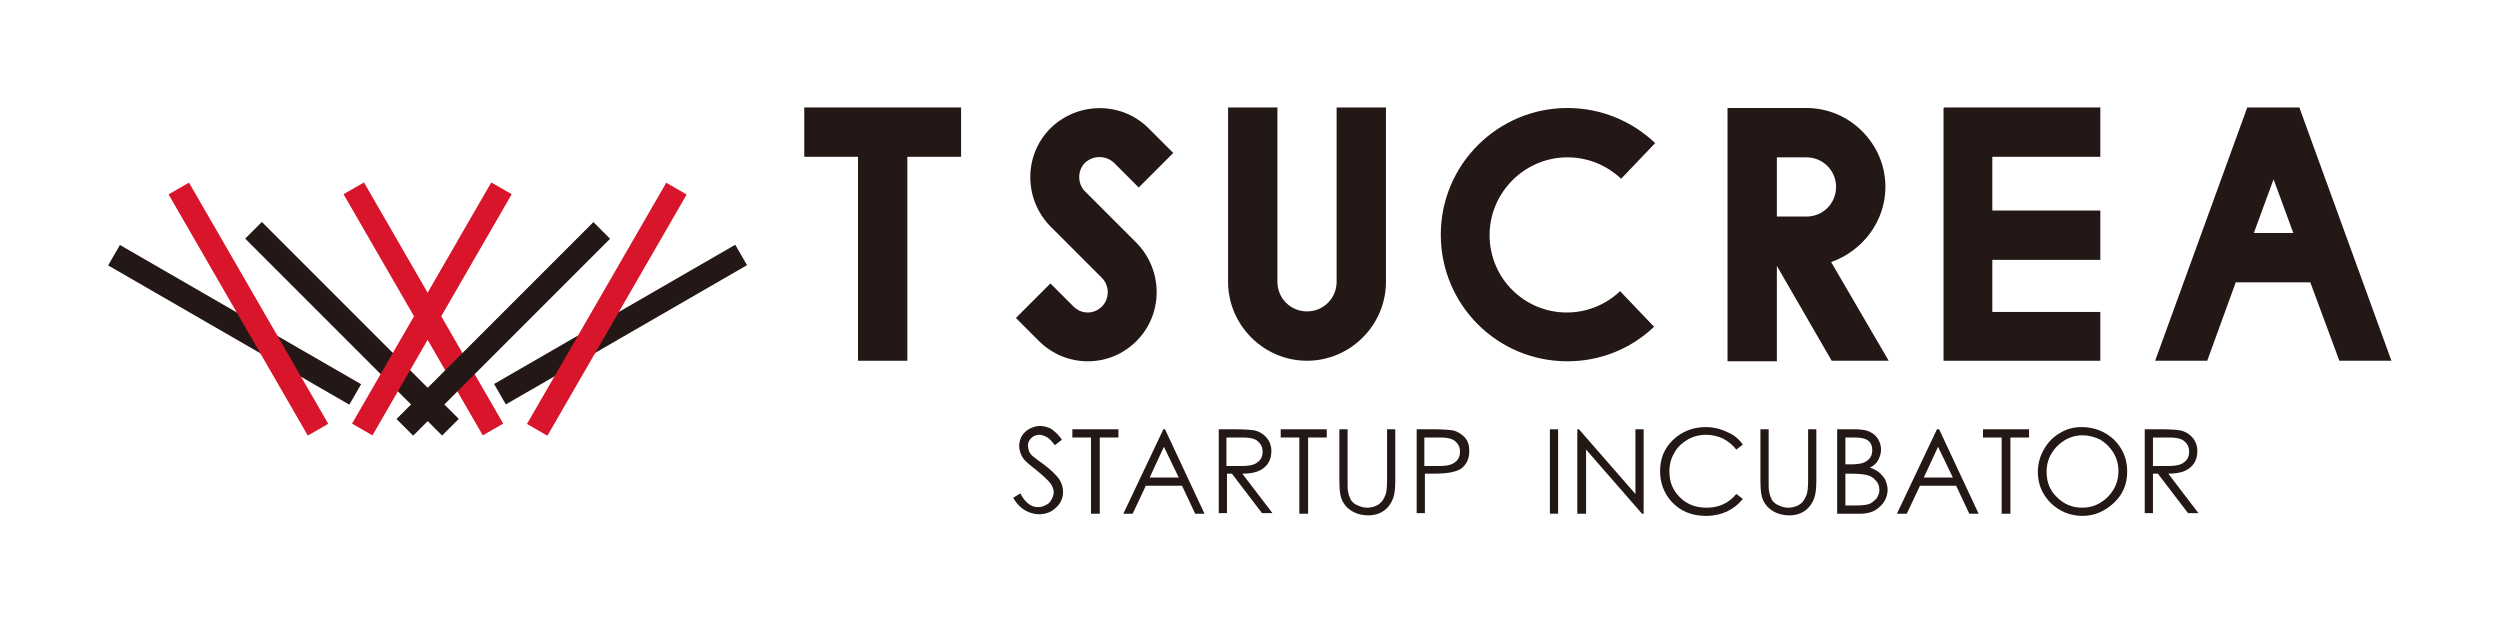 <?xml version="1.0" encoding="utf-8"?>
<!-- Generator: Adobe Illustrator 18.0.0, SVG Export Plug-In . SVG Version: 6.00 Build 0)  -->
<!DOCTYPE svg PUBLIC "-//W3C//DTD SVG 1.1//EN" "http://www.w3.org/Graphics/SVG/1.1/DTD/svg11.dtd">
<svg version="1.1" id="レイヤー_1" xmlns="http://www.w3.org/2000/svg" xmlns:xlink="http://www.w3.org/1999/xlink" x="0px"
	 y="0px" viewBox="0 0 456 113.8" enable-background="new 0 0 456 113.8" xml:space="preserve">
<g id="side_red_x5F_black">
	<rect x="0" y="0" fill="none" width="456" height="113.8"/>
	<rect x="19.7" y="19.7" fill="none" width="416.6" height="74.3"/>
	<g>
		<g>
			<g display="none">
				<polygon display="inline" fill="#231815" points="146.7,28.6 156.5,28.6 156.5,65.8 165.5,65.8 165.5,28.6 175.3,28.6 
					175.3,19.6 146.7,19.6 				"/>
				<polygon display="inline" fill="#231815" points="354.6,19.7 354.5,19.7 354.5,65.8 354.6,65.8 354.6,65.8 383.1,65.8 
					383.1,56.9 363.4,56.9 363.4,47.4 383.1,47.4 383.1,38.4 363.4,38.4 363.4,28.6 383.1,28.6 383.1,19.6 354.6,19.6 				"/>
				<path display="inline" fill="#231815" d="M243.8,51.4c0,3-2.4,5.4-5.4,5.4s-5.4-2.4-5.4-5.4V19.6h-9v31.8
					c0,7.9,6.5,14.4,14.4,14.4s14.4-6.5,14.4-14.4V19.6h-9V51.4z"/>
				<path display="inline" fill="#231815" d="M343.9,34.1c0-7.9-6.5-14.4-14.4-14.4h-5.4v0h-9v46.2h9V48.5h0l10,17.3h10.4L334,47.8
					C339.7,45.8,343.9,40.4,343.9,34.1z M329.5,28.7c3,0,5.4,2.4,5.4,5.4c0,3-2.4,5.4-5.4,5.4h-5.4V28.7H329.5z"/>
				<path display="inline" fill="#231815" d="M203.2,29.7l4.5,4.5l6.3-6.3l-4.5-4.5c-4.9-4.9-12.9-4.9-17.9,0
					c-4.9,4.9-4.9,12.9,0,17.9l0,0l9.4,9.4c1.4,1.4,1.4,3.8,0,5.2c-0.7,0.7-1.6,1.1-2.6,1.1c-1,0-1.9-0.4-2.6-1.1l-4.2-4.2l-6.3,6.3
					l4.2,4.2c2.4,2.4,5.6,3.7,8.9,3.7c3.4,0,6.5-1.3,8.9-3.7c4.9-4.9,4.9-12.9,0-17.9l0,0l-9.4-9.4c-1.4-1.4-1.4-3.8,0-5.2
					C199.4,28.3,201.7,28.3,203.2,29.7z"/>
				<path fill="#231815" d="M301.8,26.1c-4.3-4.2-10-6.4-16-6.4c-12.7,0-23.1,10.4-23.1,23.1s10.4,23.1,23.1,23.1
					c5.9,0,11.5-2.2,15.9-6.3l3.3-3.2l-13.5-13.5l13.6-13.6L301.8,26.1z M278.9,42.9l12.8,12.8c-1.8,0.8-3.8,1.2-5.8,1.2
					c-7.8,0-14.1-6.3-14.1-14.1s6.3-14.1,14.1-14.1c2.1,0,4.1,0.5,5.9,1.3L278.9,42.9z"/>
				<path display="inline" fill="#231815" d="M426.7,65.8h9.5l-16.8-46.2h0h-9.5h0l-16.8,46.2h9.5l5.2-14.3h13.6L426.7,65.8z
					 M411.1,42.5l3.6-9.8l3.6,9.8H411.1z"/>
			</g>
			<g>
				<polygon fill="#231815" points="146.7,28.6 156.5,28.6 156.5,65.8 165.5,65.8 165.5,28.6 175.3,28.6 175.3,19.6 146.7,19.6 				
					"/>
				<polygon fill="#231815" points="354.6,19.7 354.5,19.7 354.5,65.8 354.6,65.8 354.6,65.8 383.1,65.8 383.1,56.9 363.4,56.9 
					363.4,47.4 383.1,47.4 383.1,38.4 363.4,38.4 363.4,28.6 383.1,28.6 383.1,19.6 354.6,19.6 				"/>
				<path fill="#231815" d="M243.8,51.4c0,3-2.4,5.4-5.4,5.4s-5.4-2.4-5.4-5.4V19.6h-9v31.8c0,7.9,6.5,14.4,14.4,14.4
					s14.4-6.5,14.4-14.4V19.6h-9V51.4z"/>
				<path fill="#231815" d="M343.9,34.1c0-7.9-6.5-14.4-14.4-14.4h-5.4v0h-9v46.2h9V48.5h0l10,17.3h10.4L334,47.8
					C339.7,45.8,343.9,40.4,343.9,34.1z M329.5,28.7c3,0,5.4,2.4,5.4,5.4c0,3-2.4,5.4-5.4,5.4h-5.4V28.7H329.5z"/>
				<path fill="#231815" d="M203.2,29.7l4.5,4.5l6.3-6.3l-4.5-4.5c-4.9-4.9-12.9-4.9-17.9,0c-4.9,4.9-4.9,12.9,0,17.9l0,0l9.4,9.4
					c1.4,1.4,1.4,3.8,0,5.2c-0.7,0.7-1.6,1.1-2.6,1.1c-1,0-1.9-0.4-2.6-1.1l-4.2-4.2l-6.3,6.3l4.2,4.2c2.4,2.4,5.6,3.7,8.9,3.7
					c3.4,0,6.5-1.3,8.9-3.7c4.9-4.9,4.9-12.9,0-17.9l0,0l-9.4-9.4c-1.4-1.4-1.4-3.8,0-5.2C199.4,28.3,201.7,28.3,203.2,29.7z"/>
				<path fill="#231815" d="M285.9,28.7c3.7,0,7.1,1.4,9.8,3.9l6.2-6.5c-4.3-4.1-10-6.4-16-6.4c-12.7,0-23.1,10.3-23.1,23.1
					s10.3,23.1,23.1,23.1c5.9,0,11.5-2.2,15.8-6.3l-6.2-6.5c-2.6,2.5-6.1,3.9-9.7,3.9c-7.8,0-14.1-6.3-14.1-14.1
					S278.1,28.7,285.9,28.7z"/>
				<path fill="#231815" d="M426.7,65.8h9.5l-16.8-46.2h0h-9.5h0l-16.8,46.2h9.5l5.2-14.3h13.6L426.7,65.8z M411.1,42.5l3.6-9.8
					l3.6,9.8H411.1z"/>
			</g>
		</g>
		<g>
			<g>
				<path fill="#231815" d="M184.8,90.8l1.3-0.8c0.9,1.7,2,2.5,3.2,2.5c0.5,0,1-0.1,1.5-0.4c0.5-0.2,0.8-0.6,1-1
					c0.2-0.4,0.4-0.8,0.4-1.3c0-0.5-0.2-1-0.5-1.5c-0.5-0.7-1.4-1.5-2.6-2.5c-1.3-1-2.1-1.7-2.4-2.1c-0.5-0.7-0.8-1.5-0.8-2.4
					c0-0.7,0.2-1.3,0.5-1.8s0.8-1,1.4-1.3c0.6-0.3,1.2-0.5,1.9-0.5c0.7,0,1.4,0.2,2,0.5c0.6,0.4,1.3,1,2,2l-1.3,1
					c-0.6-0.8-1.1-1.3-1.5-1.5c-0.4-0.2-0.9-0.4-1.3-0.4c-0.6,0-1.1,0.2-1.5,0.6c-0.4,0.4-0.6,0.8-0.6,1.4c0,0.3,0.1,0.7,0.2,1
					c0.1,0.3,0.4,0.7,0.8,1c0.2,0.2,0.9,0.7,2,1.5c1.3,1,2.2,1.9,2.7,2.6c0.5,0.8,0.7,1.5,0.7,2.3c0,1.1-0.4,2.1-1.3,2.9
					c-0.8,0.8-1.9,1.2-3.1,1.2c-0.9,0-1.8-0.3-2.5-0.7S185.5,92,184.8,90.8z"/>
				<path fill="#231815" d="M195.6,79.8v-1.5h8.4v1.5h-3.4v13.9H199V79.8H195.6z"/>
				<path fill="#231815" d="M212.5,78.3l7.2,15.4H218l-2.4-5.1H209l-2.4,5.1h-1.7l7.3-15.4H212.5z M212.3,81.5l-2.6,5.6h5.3
					L212.3,81.5z"/>
				<path fill="#231815" d="M222.2,78.3h3.1c1.7,0,2.9,0.1,3.5,0.2c0.9,0.2,1.7,0.7,2.2,1.3c0.6,0.7,0.9,1.5,0.9,2.5
					c0,0.8-0.2,1.6-0.6,2.2c-0.4,0.6-1,1.1-1.7,1.4c-0.7,0.3-1.7,0.5-3,0.5l5.5,7.2h-1.9l-5.5-7.2h-0.9v7.2h-1.5V78.3z M223.7,79.8
					V85l2.7,0c1,0,1.8-0.1,2.3-0.3c0.5-0.2,0.9-0.5,1.2-0.9c0.3-0.4,0.4-0.9,0.4-1.4c0-0.5-0.1-1-0.4-1.4c-0.3-0.4-0.6-0.7-1.1-0.9
					c-0.5-0.2-1.2-0.3-2.3-0.3H223.7z"/>
				<path fill="#231815" d="M233.6,79.8v-1.5h8.4v1.5h-3.4v13.9H237V79.8H233.6z"/>
				<path fill="#231815" d="M244.3,78.3h1.5v9.3c0,1.1,0,1.8,0.1,2.1c0.1,0.6,0.3,1.1,0.5,1.5c0.3,0.4,0.7,0.8,1.3,1
					c0.6,0.3,1.2,0.4,1.7,0.4c0.5,0,1-0.1,1.5-0.3c0.5-0.2,0.9-0.5,1.2-0.9c0.3-0.4,0.5-0.8,0.7-1.4c0.1-0.4,0.2-1.2,0.2-2.4v-9.3
					h1.5v9.3c0,1.4-0.1,2.5-0.4,3.3c-0.3,0.8-0.8,1.6-1.6,2.2c-0.8,0.6-1.8,0.9-2.9,0.9c-1.2,0-2.3-0.3-3.2-0.9
					c-0.9-0.6-1.5-1.4-1.8-2.4c-0.2-0.6-0.3-1.7-0.3-3.2V78.3z"/>
				<path fill="#231815" d="M258.3,78.3h3.1c1.8,0,2.9,0.1,3.6,0.2c0.9,0.2,1.6,0.7,2.2,1.3c0.6,0.7,0.8,1.5,0.8,2.5
					c0,1-0.3,1.9-0.8,2.5c-0.5,0.7-1.3,1.1-2.3,1.3c-0.7,0.2-2,0.3-3.9,0.3h-1.1v7.2h-1.5V78.3z M259.8,79.8V85l2.6,0
					c1.1,0,1.8-0.1,2.3-0.3c0.5-0.2,0.9-0.5,1.2-0.9c0.3-0.4,0.4-0.9,0.4-1.4c0-0.5-0.1-1-0.4-1.4c-0.3-0.4-0.6-0.7-1.1-0.9
					c-0.5-0.2-1.2-0.3-2.2-0.3H259.8z"/>
				<path fill="#231815" d="M282.7,78.3h1.5v15.4h-1.5V78.3z"/>
				<path fill="#231815" d="M287.7,93.7V78.3h0.3l10.3,11.8V78.3h1.5v15.4h-0.3L289.3,82v11.7H287.7z"/>
				<path fill="#231815" d="M317.9,81.1l-1.2,0.9c-0.7-0.9-1.5-1.5-2.4-2c-0.9-0.4-2-0.7-3.1-0.7c-1.2,0-2.4,0.3-3.4,0.9
					c-1,0.6-1.9,1.4-2.4,2.4c-0.6,1-0.9,2.1-0.9,3.4c0,1.9,0.6,3.4,1.9,4.7c1.3,1.3,2.9,1.9,4.9,1.9c2.2,0,4-0.8,5.4-2.5l1.2,0.9
					c-0.8,1-1.7,1.7-2.9,2.3c-1.1,0.5-2.4,0.8-3.8,0.8c-2.7,0-4.8-0.9-6.4-2.7c-1.3-1.5-2-3.3-2-5.5c0-2.3,0.8-4.2,2.4-5.7
					c1.6-1.5,3.6-2.3,5.9-2.3c1.4,0,2.7,0.3,3.9,0.9C316.3,79.3,317.2,80.1,317.9,81.1z"/>
				<path fill="#231815" d="M321.1,78.3h1.5v9.3c0,1.1,0,1.8,0.1,2.1c0.1,0.6,0.3,1.1,0.5,1.5c0.3,0.4,0.7,0.8,1.3,1
					c0.6,0.3,1.2,0.4,1.7,0.4c0.5,0,1-0.1,1.5-0.3c0.5-0.2,0.9-0.5,1.2-0.9c0.3-0.4,0.5-0.8,0.7-1.4c0.1-0.4,0.2-1.2,0.2-2.4v-9.3
					h1.5v9.3c0,1.4-0.1,2.5-0.4,3.3c-0.3,0.8-0.8,1.6-1.6,2.2c-0.8,0.6-1.8,0.9-2.9,0.9c-1.2,0-2.3-0.3-3.2-0.9
					c-0.9-0.6-1.5-1.4-1.8-2.4c-0.2-0.6-0.3-1.7-0.3-3.2V78.3z"/>
				<path fill="#231815" d="M335.1,78.3h3c1.2,0,2.2,0.1,2.8,0.4c0.7,0.3,1.2,0.7,1.6,1.3c0.4,0.6,0.6,1.3,0.6,2
					c0,0.7-0.2,1.3-0.5,1.9c-0.3,0.6-0.8,1-1.5,1.4c0.8,0.3,1.4,0.6,1.8,1c0.4,0.4,0.8,0.8,1,1.3c0.2,0.5,0.4,1.1,0.4,1.7
					c0,1.2-0.5,2.3-1.4,3.1c-0.9,0.9-2.1,1.3-3.6,1.3h-4.2V78.3z M336.6,79.8v4.9h0.9c1.1,0,1.9-0.1,2.4-0.3
					c0.5-0.2,0.9-0.5,1.2-0.9c0.3-0.4,0.4-0.9,0.4-1.4c0-0.7-0.2-1.3-0.7-1.7c-0.5-0.4-1.3-0.6-2.4-0.6H336.6z M336.6,86.3v5.9h1.9
					c1.1,0,2-0.1,2.5-0.3c0.5-0.2,0.9-0.6,1.3-1c0.3-0.5,0.5-1,0.5-1.5c0-0.7-0.2-1.3-0.7-1.8c-0.4-0.5-1.1-0.9-1.8-1
					c-0.5-0.1-1.4-0.2-2.7-0.2H336.6z"/>
				<path fill="#231815" d="M353.7,78.3l7.2,15.4h-1.7l-2.4-5.1h-6.6l-2.4,5.1H346l7.3-15.4H353.7z M353.5,81.5l-2.6,5.6h5.3
					L353.5,81.5z"/>
				<path fill="#231815" d="M361.7,79.8v-1.5h8.4v1.5h-3.4v13.9h-1.6V79.8H361.7z"/>
				<path fill="#231815" d="M379.7,77.9c2.3,0,4.3,0.8,5.9,2.3c1.6,1.6,2.4,3.5,2.4,5.8c0,2.3-0.8,4.2-2.4,5.7s-3.5,2.4-5.7,2.4
					c-2.3,0-4.2-0.8-5.8-2.3c-1.6-1.6-2.4-3.5-2.4-5.7c0-1.5,0.4-2.9,1.1-4.1c0.7-1.3,1.7-2.3,2.9-3C377,78.2,378.3,77.9,379.7,77.9
					z M379.8,79.4c-1.1,0-2.2,0.3-3.2,0.9c-1,0.6-1.8,1.4-2.4,2.4c-0.6,1-0.9,2.1-0.9,3.4c0,1.8,0.6,3.4,1.9,4.6
					c1.3,1.3,2.8,1.9,4.6,1.9c1.2,0,2.3-0.3,3.3-0.9c1-0.6,1.8-1.4,2.4-2.4c0.6-1,0.9-2.1,0.9-3.4c0-1.2-0.3-2.3-0.9-3.3
					c-0.6-1-1.4-1.8-2.4-2.4C382.1,79.7,381,79.4,379.8,79.4z"/>
				<path fill="#231815" d="M391.1,78.3h3.1c1.7,0,2.9,0.1,3.5,0.2c0.9,0.2,1.7,0.7,2.2,1.3c0.6,0.7,0.9,1.5,0.9,2.5
					c0,0.8-0.2,1.6-0.6,2.2c-0.4,0.6-1,1.1-1.7,1.4c-0.7,0.3-1.7,0.5-3,0.5l5.5,7.2h-1.9l-5.5-7.2h-0.9v7.2h-1.5V78.3z M392.7,79.8
					V85l2.7,0c1,0,1.8-0.1,2.3-0.3c0.5-0.2,0.9-0.5,1.2-0.9c0.3-0.4,0.4-0.9,0.4-1.4c0-0.5-0.1-1-0.4-1.4c-0.3-0.4-0.6-0.7-1.1-0.9
					c-0.5-0.2-1.2-0.3-2.3-0.3H392.7z"/>
			</g>
		</g>
	</g>
	<g>
		<g>
			
				<rect x="38.8" y="57.8" transform="matrix(0.707 0.707 -0.707 0.707 61.198 -27.811)" fill="#231815" width="50.8" height="4.3"/>
		</g>
		<g>
			<rect x="17.4" y="57.1" transform="matrix(0.866 0.5 -0.5 0.866 35.355 -13.465)" fill="#231815" width="50.8" height="4.3"/>
		</g>
		<g>
			<rect x="19.9" y="54.2" transform="matrix(0.5 0.866 -0.866 0.5 71.459 -11.025)" fill="#D8152A" width="50.8" height="4.3"/>
		</g>
		<g>
			<rect x="51.8" y="54.2" transform="matrix(0.5 0.866 -0.866 0.5 87.423 -38.686)" fill="#D8152A" width="50.8" height="4.3"/>
		</g>
		<g>
			
				<rect x="66.4" y="57.8" transform="matrix(-0.707 0.707 -0.707 -0.707 199.084 37.47)" fill="#231815" width="50.8" height="4.3"/>
		</g>
		<g>
			
				<rect x="87.7" y="57.1" transform="matrix(-0.866 0.5 -0.5 -0.866 240.757 53.964)" fill="#231815" width="50.8" height="4.3"/>
		</g>
		<g>
			
				<rect x="85.3" y="54.2" transform="matrix(-0.5 0.866 -0.866 -0.5 214.833 -11.287)" fill="#D8152A" width="50.8" height="4.3"/>
		</g>
		<g>
			
				<rect x="53.3" y="54.2" transform="matrix(-0.5 0.866 -0.866 -0.5 166.922 16.366)" fill="#D8152A" width="50.8" height="4.3"/>
		</g>
	</g>
</g>
</svg>
